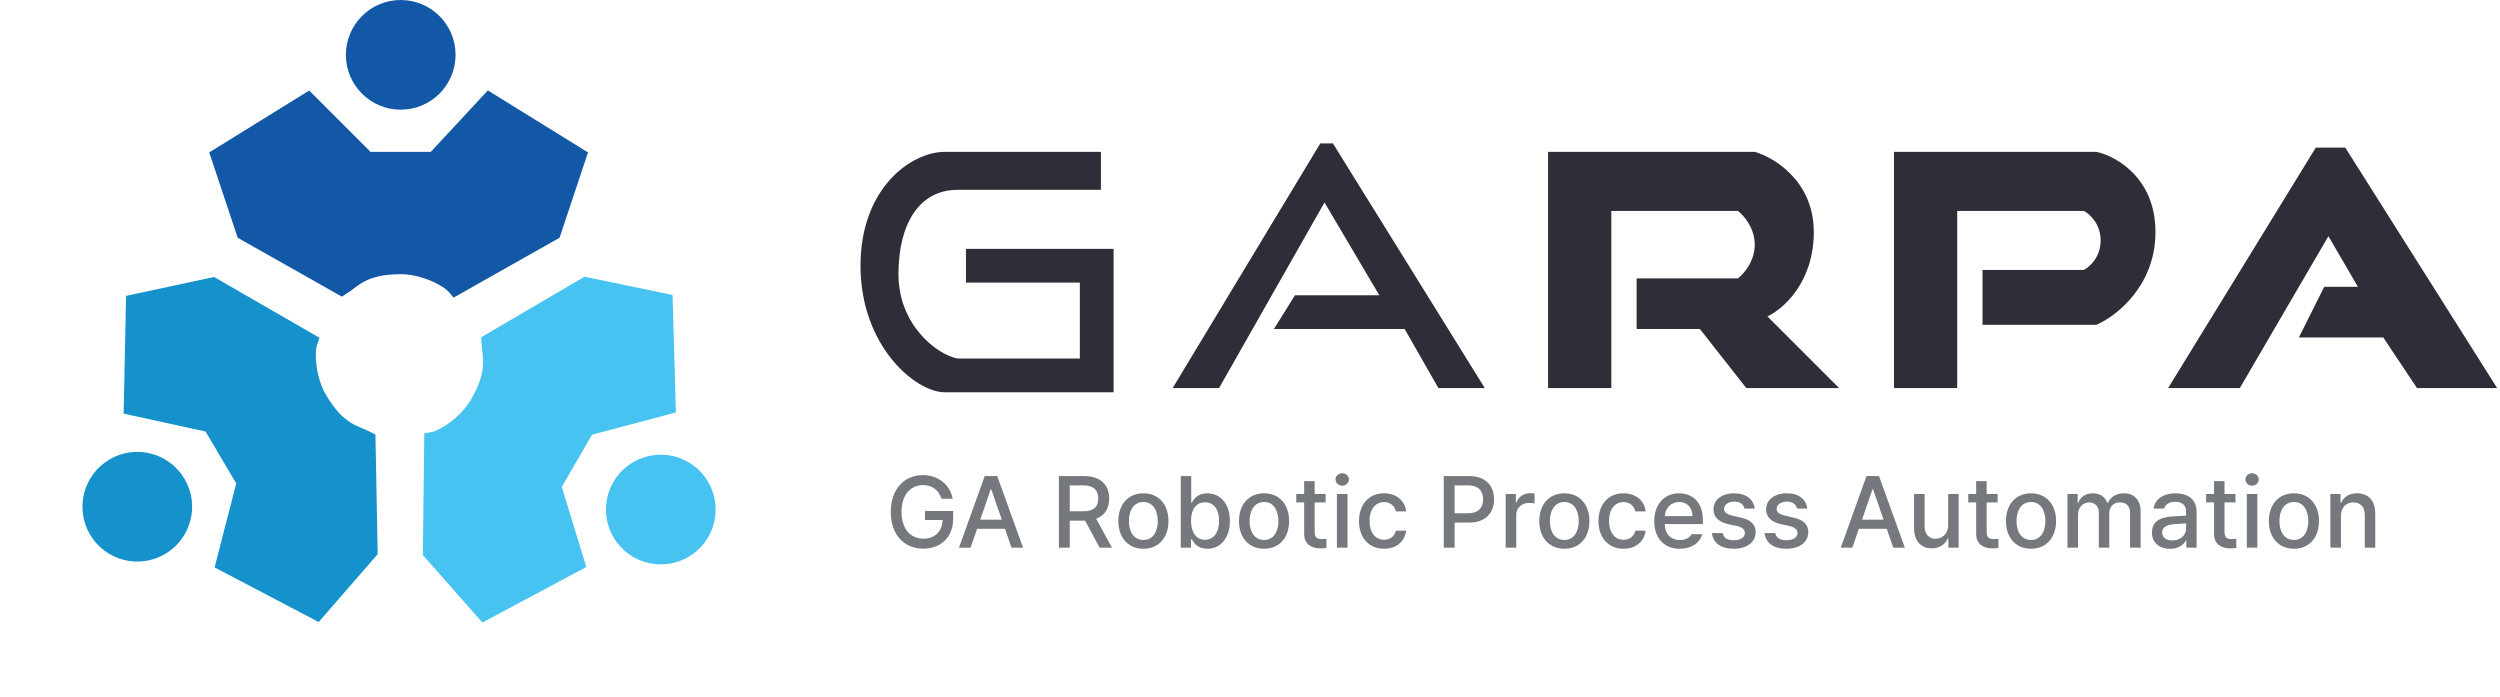 <svg width="190" height="53" viewBox="0 0 190 53" fill="none" xmlns="http://www.w3.org/2000/svg">
<path d="M71.552 37.904C71.349 37.258 70.861 36.867 70.139 36.867C69.223 36.867 68.516 37.588 68.516 38.903C68.516 40.218 69.215 40.939 70.177 40.939C71.045 40.939 71.62 40.391 71.635 39.519H70.297V38.836H72.439V39.452C72.439 40.827 71.492 41.698 70.169 41.698C68.697 41.698 67.698 40.624 67.698 38.903C67.698 37.167 68.727 36.108 70.132 36.108C71.311 36.108 72.213 36.844 72.401 37.904H71.552ZM73.763 41.623H72.884L74.837 36.183H75.791L77.752 41.623H76.873L76.377 40.188H74.259L73.763 41.623ZM74.499 39.497H76.137L75.333 37.175H75.296L74.499 39.497ZM80.476 41.623V36.183H82.414C83.677 36.183 84.3 36.889 84.3 37.889C84.3 38.621 83.97 39.177 83.308 39.422L84.511 41.623H83.572L82.467 39.572H82.414H81.302V41.623H80.476ZM81.302 38.858H82.332C83.136 38.858 83.466 38.505 83.466 37.889C83.466 37.273 83.136 36.889 82.332 36.889H81.302V38.858ZM86.902 41.706C85.745 41.706 84.993 40.864 84.993 39.602C84.993 38.332 85.745 37.491 86.902 37.491C88.051 37.491 88.803 38.332 88.803 39.602C88.803 40.864 88.051 41.706 86.902 41.706ZM86.902 41.037C87.638 41.037 87.991 40.383 87.991 39.602C87.991 38.821 87.638 38.152 86.902 38.152C86.15 38.152 85.797 38.821 85.797 39.602C85.797 40.383 86.15 41.037 86.902 41.037ZM89.736 41.623V36.183H90.533V38.204H90.578C90.728 37.949 90.999 37.491 91.75 37.491C92.734 37.491 93.47 38.264 93.47 39.594C93.47 40.909 92.749 41.706 91.757 41.706C91.013 41.706 90.728 41.255 90.578 40.984H90.518V41.623H89.736ZM90.518 39.579C90.518 40.436 90.901 41.022 91.577 41.022C92.283 41.022 92.651 40.398 92.651 39.579C92.651 38.775 92.291 38.174 91.577 38.174C90.893 38.174 90.518 38.73 90.518 39.579ZM96.072 41.706C94.915 41.706 94.163 40.864 94.163 39.602C94.163 38.332 94.915 37.491 96.072 37.491C97.222 37.491 97.973 38.332 97.973 39.602C97.973 40.864 97.222 41.706 96.072 41.706ZM96.072 41.037C96.808 41.037 97.161 40.383 97.161 39.602C97.161 38.821 96.808 38.152 96.072 38.152C95.321 38.152 94.967 38.821 94.967 39.602C94.967 40.383 95.321 41.037 96.072 41.037ZM100.747 37.543V38.182H99.913V40.421C99.913 40.879 100.146 40.962 100.402 40.969C100.514 40.969 100.695 40.954 100.807 40.947V41.646C100.695 41.661 100.522 41.676 100.304 41.676C99.673 41.676 99.109 41.33 99.117 40.586V38.182H98.516V37.543H99.117V36.566H99.913V37.543H100.747ZM101.605 41.623V37.543H102.409V41.623H101.605ZM102.011 36.912C101.733 36.912 101.5 36.702 101.5 36.439C101.5 36.176 101.733 35.965 102.011 35.965C102.282 35.965 102.515 36.176 102.515 36.439C102.515 36.702 102.282 36.912 102.011 36.912ZM105.191 41.706C104.004 41.706 103.283 40.827 103.283 39.602C103.283 38.355 104.027 37.491 105.176 37.491C106.108 37.491 106.784 38.039 106.867 38.866H106.085C106.003 38.482 105.695 38.159 105.191 38.159C104.53 38.159 104.087 38.708 104.087 39.579C104.087 40.474 104.523 41.022 105.191 41.022C105.642 41.022 105.988 40.774 106.085 40.331H106.867C106.777 41.12 106.153 41.706 105.191 41.706ZM109.726 41.623V36.183H111.664C112.926 36.183 113.55 36.942 113.55 37.949C113.55 38.948 112.926 39.715 111.664 39.715H110.552V41.623H109.726ZM110.552 39.008H111.581C112.385 39.008 112.716 38.557 112.716 37.949C112.716 37.333 112.385 36.889 111.581 36.889H110.552V39.008ZM114.431 41.623V37.543H115.205V38.189H115.25C115.4 37.754 115.806 37.483 116.287 37.483C116.384 37.483 116.542 37.491 116.625 37.498V38.264C116.557 38.249 116.369 38.219 116.204 38.219C115.648 38.219 115.235 38.603 115.235 39.136V41.623H114.431ZM118.896 41.706C117.739 41.706 116.987 40.864 116.987 39.602C116.987 38.332 117.739 37.491 118.896 37.491C120.045 37.491 120.797 38.332 120.797 39.602C120.797 40.864 120.045 41.706 118.896 41.706ZM118.896 41.037C119.632 41.037 119.985 40.383 119.985 39.602C119.985 38.821 119.632 38.152 118.896 38.152C118.144 38.152 117.791 38.821 117.791 39.602C117.791 40.383 118.144 41.037 118.896 41.037ZM123.391 41.706C122.203 41.706 121.482 40.827 121.482 39.602C121.482 38.355 122.226 37.491 123.376 37.491C124.307 37.491 124.983 38.039 125.066 38.866H124.285C124.202 38.482 123.894 38.159 123.391 38.159C122.729 38.159 122.286 38.708 122.286 39.579C122.286 40.474 122.722 41.022 123.391 41.022C123.841 41.022 124.187 40.774 124.285 40.331H125.066C124.976 41.12 124.352 41.706 123.391 41.706ZM127.66 41.706C126.458 41.706 125.722 40.879 125.722 39.609C125.722 38.355 126.473 37.491 127.607 37.491C128.539 37.491 129.418 38.069 129.418 39.542V39.827H126.518C126.541 40.601 126.995 41.044 127.668 41.044C128.126 41.044 128.419 40.849 128.554 40.601H129.366C129.185 41.262 128.554 41.706 127.66 41.706ZM126.526 39.226H128.629C128.629 38.603 128.231 38.152 127.615 38.152C126.973 38.152 126.556 38.648 126.526 39.226ZM132.583 38.655C132.508 38.332 132.253 38.122 131.809 38.122C131.351 38.122 131.02 38.362 131.028 38.67C131.02 38.911 131.216 39.084 131.667 39.189L132.313 39.339C133.064 39.504 133.425 39.865 133.432 40.443C133.425 41.18 132.809 41.706 131.764 41.706C130.787 41.706 130.201 41.27 130.104 40.511H130.923C130.99 40.879 131.276 41.059 131.757 41.059C132.275 41.059 132.606 40.849 132.613 40.504C132.606 40.241 132.41 40.068 131.982 39.97L131.343 39.835C130.607 39.669 130.224 39.279 130.224 38.715C130.224 37.986 130.855 37.491 131.802 37.491C132.711 37.491 133.274 37.956 133.357 38.655H132.583ZM136.582 38.655C136.507 38.332 136.252 38.122 135.808 38.122C135.35 38.122 135.019 38.362 135.027 38.67C135.019 38.911 135.215 39.084 135.666 39.189L136.312 39.339C137.063 39.504 137.424 39.865 137.431 40.443C137.424 41.18 136.808 41.706 135.763 41.706C134.787 41.706 134.2 41.27 134.103 40.511H134.922C134.989 40.879 135.275 41.059 135.756 41.059C136.274 41.059 136.605 40.849 136.612 40.504C136.605 40.241 136.409 40.068 135.981 39.97L135.343 39.835C134.606 39.669 134.223 39.279 134.223 38.715C134.223 37.986 134.854 37.491 135.801 37.491C136.71 37.491 137.273 37.956 137.356 38.655H136.582ZM140.778 41.623H139.899L141.853 36.183H142.807L144.768 41.623H143.889L143.393 40.188H141.274L140.778 41.623ZM141.515 39.497H143.153L142.349 37.175H142.311L141.515 39.497ZM148.061 39.925V37.543H148.857V41.623H148.076V40.917H148.031C147.843 41.353 147.422 41.676 146.814 41.676C146.025 41.676 145.469 41.15 145.469 40.135V37.543H146.273V40.038C146.273 40.594 146.611 40.947 147.099 40.947C147.542 40.947 148.061 40.624 148.061 39.925ZM151.819 37.543V38.182H150.985V40.421C150.985 40.879 151.218 40.962 151.474 40.969C151.586 40.969 151.767 40.954 151.88 40.947V41.646C151.767 41.661 151.594 41.676 151.376 41.676C150.745 41.676 150.181 41.33 150.189 40.586V38.182H149.588V37.543H150.189V36.566H150.985V37.543H151.819ZM154.361 41.706C153.204 41.706 152.452 40.864 152.452 39.602C152.452 38.332 153.204 37.491 154.361 37.491C155.51 37.491 156.262 38.332 156.262 39.602C156.262 40.864 155.51 41.706 154.361 41.706ZM154.361 41.037C155.097 41.037 155.45 40.383 155.45 39.602C155.45 38.821 155.097 38.152 154.361 38.152C153.609 38.152 153.256 38.821 153.256 39.602C153.256 40.383 153.609 41.037 154.361 41.037ZM157.128 41.623V37.543H157.901V38.212H157.947C158.119 37.754 158.518 37.491 159.059 37.491C159.6 37.491 159.983 37.761 160.156 38.212H160.201C160.396 37.769 160.832 37.491 161.425 37.491C162.162 37.491 162.688 37.956 162.688 38.888V41.623H161.884V38.963C161.884 38.415 161.538 38.182 161.117 38.182C160.599 38.182 160.306 38.535 160.306 39.023V41.623H159.509V38.918C159.509 38.475 159.201 38.182 158.766 38.182C158.315 38.182 157.932 38.557 157.932 39.106V41.623H157.128ZM163.546 40.474C163.546 39.542 164.335 39.301 165.071 39.249C165.342 39.23 165.954 39.196 166.146 39.189L166.138 38.866C166.138 38.407 165.86 38.137 165.312 38.137C164.838 38.137 164.553 38.355 164.47 38.655H163.674C163.749 37.979 164.38 37.491 165.342 37.491C165.988 37.491 166.942 37.731 166.942 38.911V41.623H166.161V41.067H166.131C165.973 41.375 165.597 41.713 164.921 41.713C164.147 41.713 163.546 41.27 163.546 40.474ZM164.327 40.481C164.327 40.872 164.65 41.075 165.101 41.075C165.755 41.075 166.146 40.639 166.146 40.15V39.775L165.184 39.842C164.658 39.88 164.327 40.075 164.327 40.481ZM169.897 37.543V38.182H169.063V40.421C169.063 40.879 169.296 40.962 169.551 40.969C169.664 40.969 169.844 40.954 169.957 40.947V41.646C169.844 41.661 169.671 41.676 169.453 41.676C168.822 41.676 168.259 41.33 168.266 40.586V38.182H167.665V37.543H168.266V36.566H169.063V37.543H169.897ZM170.755 41.623V37.543H171.559V41.623H170.755ZM171.161 36.912C170.883 36.912 170.65 36.702 170.65 36.439C170.65 36.176 170.883 35.965 171.161 35.965C171.431 35.965 171.664 36.176 171.664 36.439C171.664 36.702 171.431 36.912 171.161 36.912ZM174.341 41.706C173.184 41.706 172.432 40.864 172.432 39.602C172.432 38.332 173.184 37.491 174.341 37.491C175.49 37.491 176.242 38.332 176.242 39.602C176.242 40.864 175.49 41.706 174.341 41.706ZM174.341 41.037C175.077 41.037 175.43 40.383 175.43 39.602C175.43 38.821 175.077 38.152 174.341 38.152C173.589 38.152 173.236 38.821 173.236 39.602C173.236 40.383 173.589 41.037 174.341 41.037ZM177.912 39.204V41.623H177.108V37.543H177.881V38.212H177.927C178.122 37.776 178.52 37.491 179.129 37.491C179.97 37.491 180.519 38.017 180.519 39.031V41.623H179.722V39.129C179.722 38.535 179.399 38.182 178.858 38.182C178.31 38.182 177.912 38.55 177.912 39.204Z" fill="#75787C"/>
<path d="M164.777 29.493L175.998 11.22H178.242L189.783 29.493H183.692L181.127 25.646H174.715L176.639 21.799H179.203L176.959 17.953L170.227 29.493H164.777Z" fill="#2E2E39"/>
<path d="M143.94 29.494V11.541H159.327C160.823 11.862 163.816 13.529 163.816 17.632C163.816 21.736 160.823 24.044 159.327 24.685H150.672V20.517H158.366C158.793 20.304 159.648 19.556 159.648 18.273C159.648 16.991 158.793 16.243 158.366 16.029H148.748V29.494H143.94Z" fill="#2E2E39"/>
<path d="M117.652 29.494V11.541H133.361C134.857 11.969 137.849 13.785 137.849 17.632C137.849 21.479 135.498 23.509 134.322 24.044L139.772 29.494H132.719L129.193 25.006H124.384V21.159H132.078C132.506 20.838 133.361 19.876 133.361 18.594C133.361 17.312 132.506 16.35 132.078 16.029H122.461V29.494H117.652Z" fill="#2E2E39"/>
<path d="M16.67 11.862L23.402 7.694L27.891 12.182H33.02L37.187 7.694L43.919 11.862L41.996 17.632L34.623 21.799C34.089 21.158 32.251 20.197 30.455 20.197C27.57 20.197 26.822 21.265 25.967 21.799L18.594 17.632L16.67 11.862Z" fill="#1258A6" stroke="#1258A6" stroke-width="1.282"/>
<circle cx="30.455" cy="4.168" r="4.168" fill="#1258A6"/>
<path d="M24.068 46.47L17.057 42.792L18.64 36.645L16.032 32.229L10.048 30.922L10.214 23.006L16.161 21.728L23.499 25.959C23.218 26.745 23.325 28.816 24.237 30.362C25.704 32.847 27.005 32.948 27.899 33.412L28.059 41.88L24.068 46.47Z" fill="#1592CC" stroke="#1592CC" stroke-width="1.282"/>
<circle cx="10.434" cy="38.511" r="4.168" transform="rotate(-120.558 10.434 38.511)" fill="#1592CC"/>
<path d="M50.489 22.942L50.712 30.856L44.577 32.484L42.001 36.919L43.79 42.777L36.805 46.506L32.781 41.945L32.88 33.476C33.702 33.336 35.457 32.23 36.358 30.677C37.807 28.182 37.259 26.999 37.226 25.991L44.533 21.708L50.489 22.942Z" fill="#47C3F1" stroke="#47C3F1" stroke-width="1.282"/>
<circle cx="50.22" cy="38.726" r="4.168" transform="rotate(120.143 50.22 38.726)" fill="#47C3F1"/>
<path d="M89.121 29.493L100.341 10.9H101.303L112.844 29.493H109.317L106.753 25.005H96.815L98.418 22.441H104.829L100.662 15.388L92.647 29.493H89.121Z" fill="#2E2E39"/>
<path d="M83.671 14.427V11.541H83.35H77.58H71.81C69.245 11.541 65.398 14.293 65.398 20.197C65.398 26.288 69.566 29.814 71.81 29.814H84.633V24.364V18.915H73.412V21.479H82.068V27.25H72.772C71.168 26.929 68.283 24.685 68.283 20.838C68.283 16.983 69.886 14.427 72.772 14.427H83.671Z" fill="#2E2E39"/>
</svg>

